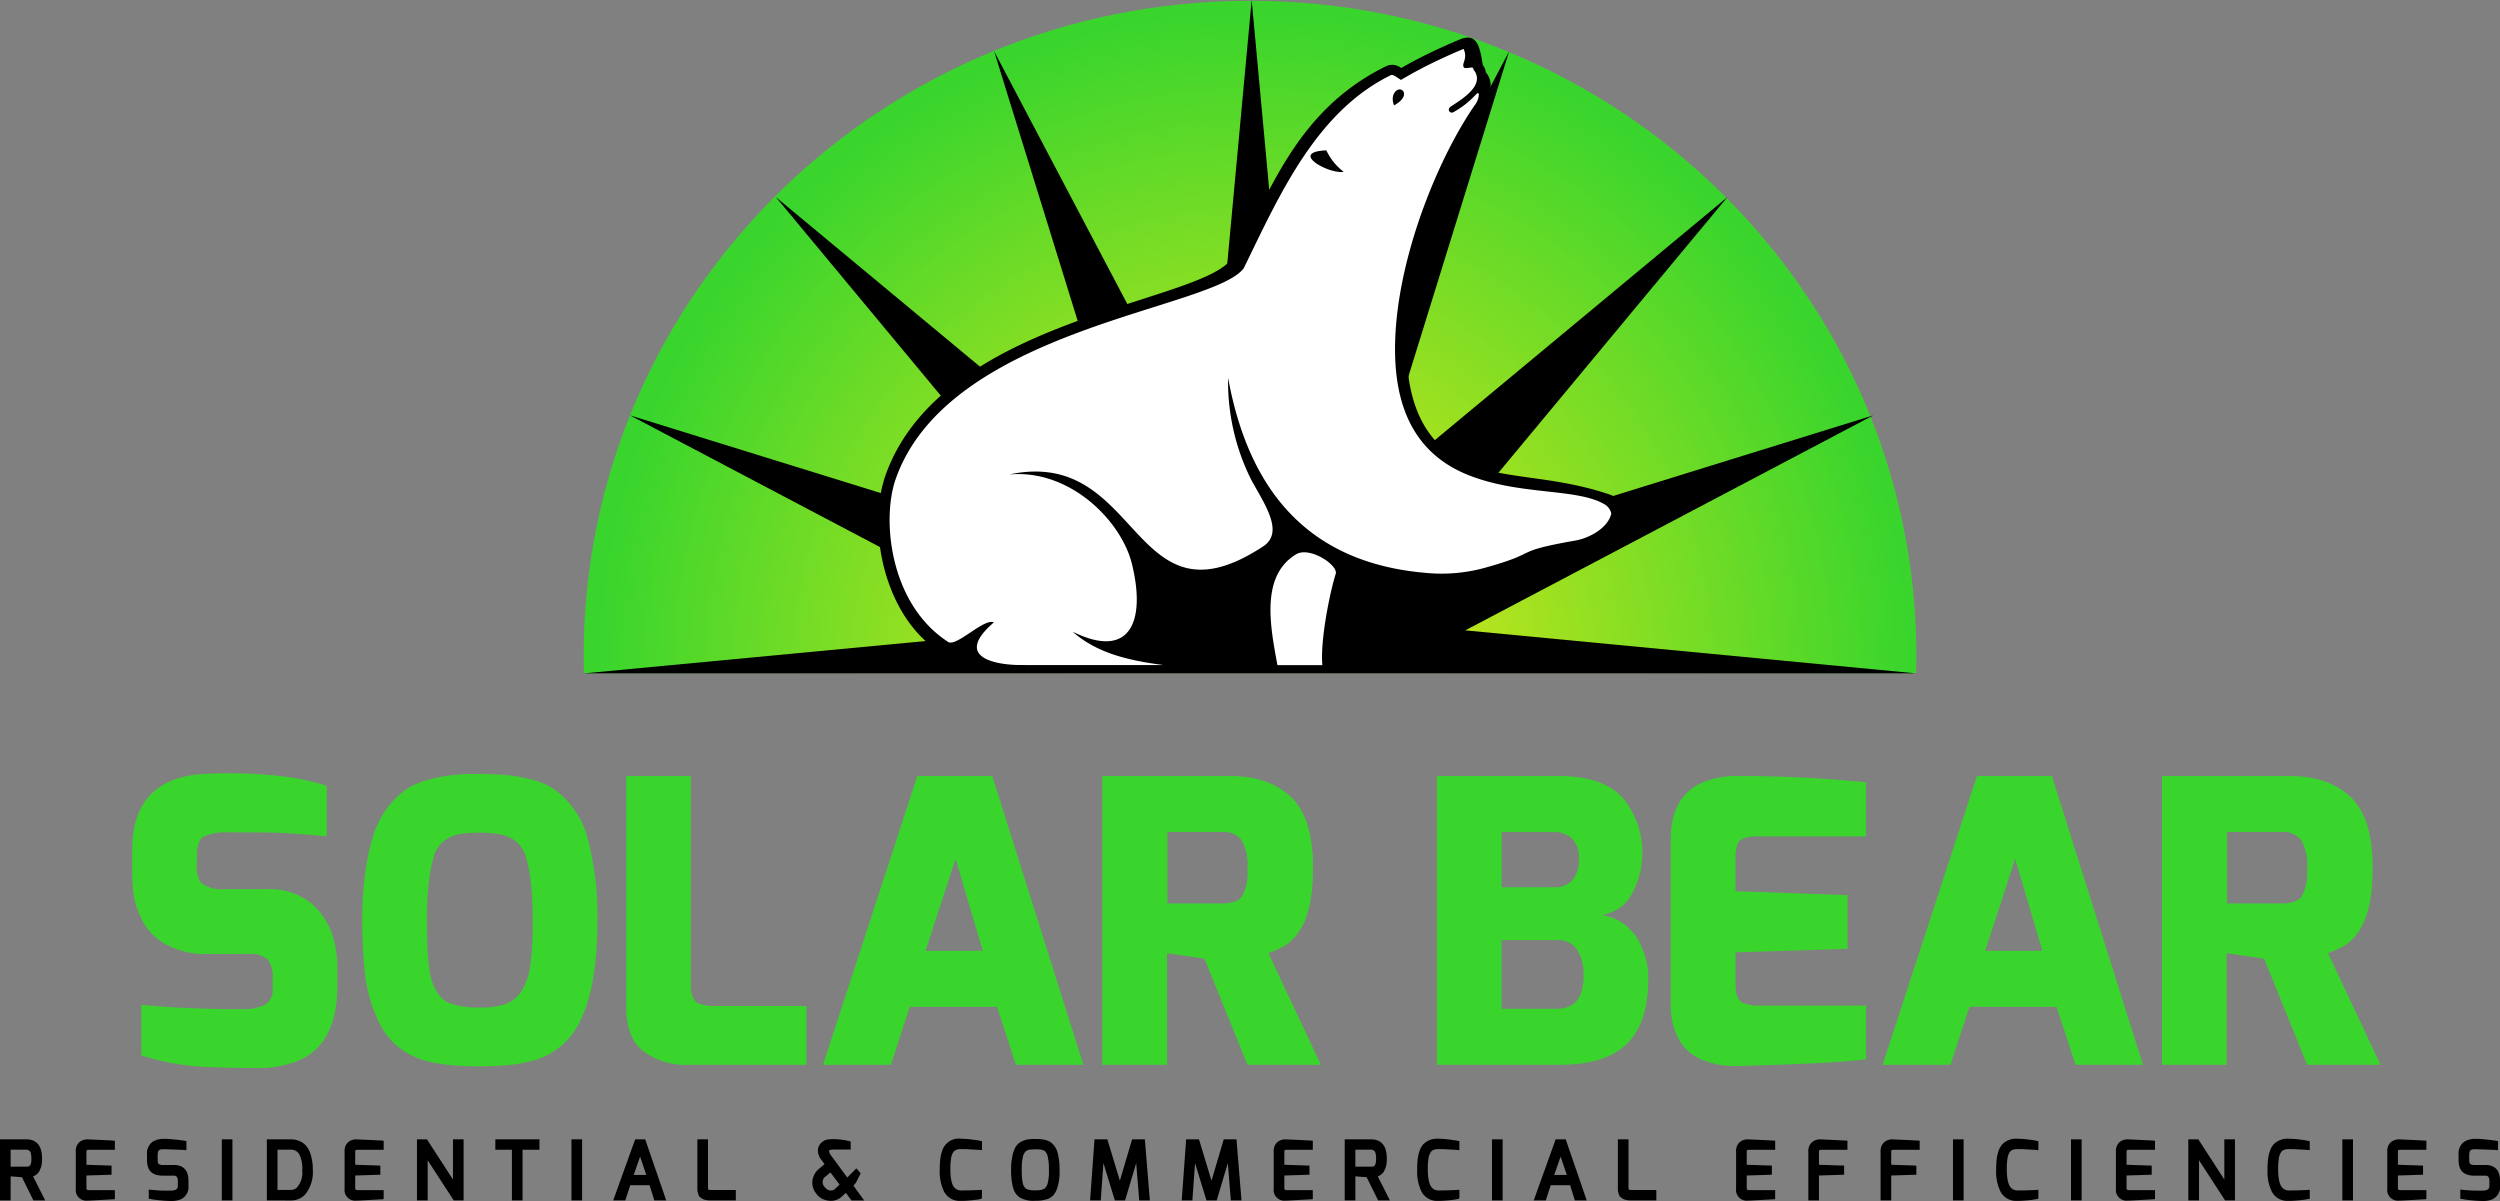 <?xml version="1.0" encoding="UTF-8"?>
<svg xmlns="http://www.w3.org/2000/svg" xmlns:xlink="http://www.w3.org/1999/xlink" width="369.45" height="177.49" viewBox="0 0 369.45 177.49">
  <rect x="0" y="0" width="369.45" height="177.49" fill="#808080" stroke="none"/>
  <defs>
    <radialGradient id="radial-gradient" cx="0.505" cy="0.999" r="0.981" gradientTransform="translate(0.248) scale(0.504 1)" gradientUnits="objectBoundingBox">
      <stop offset="0" stop-color="#f6eb16"></stop>
      <stop offset="1" stop-color="#39d52d"></stop>
    </radialGradient>
  </defs>
  <g id="Hero_Logo" data-name="Hero Logo" transform="translate(-1.32 -122.195)">
    <g id="Layer_1" data-name="Layer 1" transform="translate(1.57 290.728)">
      <path id="Path_1" data-name="Path 1" d="M24.706,366.48q2.062,0,2.061,2.585a3.685,3.685,0,0,1-.133,1.181c-.09.236-.165.416-.227.542a1.017,1.017,0,0,1-.227.308c-.089.084-.166.148-.233.2a1.007,1.007,0,0,1-.25.135,2.822,2.822,0,0,1-.373.1L27.07,375H25.895l-1.688-3.412-2.085-.162V375h-1.07V366.48Zm-2.585,4.039H24.66c.427,0,.7-.111.827-.338a2.044,2.044,0,0,0,.2-.984,4.172,4.172,0,0,0-.082-.949.965.965,0,0,0-.244-.477.948.948,0,0,0-.7-.266H22.121Z" transform="translate(-21.051 -366.388)" stroke="#000" stroke-width="0.5"></path>
      <path id="Path_2" data-name="Path 2" d="M36.342,366.48q.035,0,1.806.08t1.979.1v.863h-3.6q-.431,0-.536.208a1.158,1.158,0,0,0-.069.442v2.051l3.714.127v.861l-3.714.116v2.051q.012.441.244.534a1.37,1.37,0,0,0,.478.07h3.481v.852l-3.586.2h-.187a1.343,1.343,0,0,1-1.5-1.537v-5.437a1.5,1.5,0,0,1,.437-1.222A1.6,1.6,0,0,1,36.342,366.48Z" transform="translate(-23.651 -366.388)" stroke="#000" stroke-width="0.5"></path>
      <path id="Path_3" data-name="Path 3" d="M49.207,366.491a2.88,2.88,0,0,1,.669-.1h.553q.28,0,1.27.1t1.443.186v.863q-.488-.034-1.606-.071-1.247-.045-1.474-.046c-.15,0-.284.007-.4.019a1.128,1.128,0,0,0-.385.122q-.383.2-.384.965v.676c0,.442.088.727.262.856a1.48,1.48,0,0,0,.855.192h1.561q1.875,0,1.875,2.072v.734a1.737,1.737,0,0,1-1.036,1.806,3.283,3.283,0,0,1-1.217.208,16.425,16.425,0,0,1-1.658-.1,13.848,13.848,0,0,1-1.456-.2v-.861q1.281.128,2.2.129t1.06-.011a2.473,2.473,0,0,0,.35-.065,1.093,1.093,0,0,0,.349-.145.86.86,0,0,0,.337-.746v-.7a1.3,1.3,0,0,0-.2-.773.817.817,0,0,0-.709-.273H49.929q-1.513,0-1.921-.956a2.944,2.944,0,0,1-.187-1.118V368.5a1.924,1.924,0,0,1,.664-1.688A2.265,2.265,0,0,1,49.207,366.491Z" transform="translate(-26.095 -366.371)" stroke="#000" stroke-width="0.5"></path>
      <path id="Path_4" data-name="Path 4" d="M61.438,375V366.48h1.07V375Z" transform="translate(-28.661 -366.388)" stroke="#000" stroke-width="0.5"></path>
      <path id="Path_5" data-name="Path 5" d="M69.643,375V366.48h3.284a2.865,2.865,0,0,1,1.3.28,2.421,2.421,0,0,1,.874.7,3.6,3.6,0,0,1,.512,1.014,7.4,7.4,0,0,1,.325,2.306,5.014,5.014,0,0,1-1,3.343,2.425,2.425,0,0,1-.855.646,2.744,2.744,0,0,1-1.159.238Zm1.071-1.049h2.177a1.561,1.561,0,0,0,1.141-.442,3.557,3.557,0,0,0,.839-2.655,4.948,4.948,0,0,0-.5-2.6,1.663,1.663,0,0,0-1.479-.75H70.714Z" transform="translate(-30.207 -366.388)" stroke="#000" stroke-width="0.5"></path>
      <path id="Path_6" data-name="Path 6" d="M85.294,366.48q.034,0,1.8.08t1.979.1v.863h-3.6q-.43,0-.536.208a1.158,1.158,0,0,0-.069.442v2.051l3.714.127v.861l-3.714.116v2.051c.008.294.088.472.243.534a1.373,1.373,0,0,0,.478.07h3.482v.852l-3.586.2h-.187a1.343,1.343,0,0,1-1.5-1.537v-5.437a1.5,1.5,0,0,1,.437-1.222A1.6,1.6,0,0,1,85.294,366.48Z" transform="translate(-32.875 -366.388)" stroke="#000" stroke-width="0.5"></path>
      <path id="Path_7" data-name="Path 7" d="M96.974,375V366.48h1.094l4.227,6.531V366.48h1.072V375h-1.072l-4.238-6.52V375Z" transform="translate(-35.356 -366.388)" stroke="#000" stroke-width="0.5"></path>
      <path id="Path_8" data-name="Path 8" d="M111.248,367.516V366.48h6.02v1.036h-2.5V375h-1.072v-7.486Z" transform="translate(-38.046 -366.388)" stroke="#000" stroke-width="0.5"></path>
      <path id="Path_9" data-name="Path 9" d="M125.11,375V366.48h1.07V375Z" transform="translate(-40.658 -366.388)" stroke="#000" stroke-width="0.5"></path>
      <path id="Path_10" data-name="Path 10" d="M132.842,375l3.061-8.522h1.13L139.968,375h-1.223l-.7-2.247h-3.226L134.087,375Zm2.317-3.259h2.561l-1.258-3.727Z" transform="translate(-42.115 -366.388)" stroke="#000" stroke-width="0.5"></path>
      <path id="Path_11" data-name="Path 11" d="M148.035,373.489V366.48h1.07v6.881c0,.294.083.472.244.535a1.335,1.335,0,0,0,.478.07h3.388V375h-3.551q-1.187,0-1.5-.734A2.079,2.079,0,0,1,148.035,373.489Z" transform="translate(-44.977 -366.388)" stroke="#000" stroke-width="0.5"></path>
      <path id="Path_12" data-name="Path 12" d="M171.829,366.437a10.2,10.2,0,0,1,2.306.291v.743H171.9q-.967,0-.966.49a1.683,1.683,0,0,0,.4.861l2.515,3.424,1.363-1.375.349.4-.628,1.248-.467.523,1.422,1.956h-1.259l-.919-1.245-.828.756a2.085,2.085,0,0,1-1.466.547,2.762,2.762,0,0,1-1-.216,2.283,2.283,0,0,1-1-.856,2.313,2.313,0,0,1-.454-1.361,2.436,2.436,0,0,1,.955-1.9l.943-.8-.7-.956a1.847,1.847,0,0,1-.373-1.081,1.36,1.36,0,0,1,.605-1.13,1.332,1.332,0,0,1,.653-.269A6.405,6.405,0,0,1,171.829,366.437Zm-1.224,5.007a1.27,1.27,0,0,0-.325,1.9,1.81,1.81,0,0,0,.588.53,1.12,1.12,0,0,0,.477.15,1.418,1.418,0,0,0,.239-.011,1,1,0,0,0,.652-.29l.838-.791-1.641-2.19Z" transform="translate(-48.919 -366.379)" stroke="#000" stroke-width="0.5"></path>
      <path id="Path_13" data-name="Path 13" d="M192.165,370.766a13.963,13.963,0,0,1,.075-1.572,5.744,5.744,0,0,1,.269-1.195,2.3,2.3,0,0,1,2.521-1.634,12.909,12.909,0,0,1,1.415.093q.833.093,1.462.22v.851c-.086-.009-.163-.014-.233-.019s-.154-.009-.251-.016-.2-.014-.32-.018-.239-.01-.367-.019-.263-.014-.4-.024-.28-.014-.419-.023c-.288-.007-.581-.012-.88-.012a2.207,2.207,0,0,0-.786.13,1.2,1.2,0,0,0-.576.493,2.569,2.569,0,0,0-.338,1.014,9.107,9.107,0,0,0-.1,1.375c0,.484.009.847.029,1.088a6.364,6.364,0,0,0,.092.7,4.352,4.352,0,0,0,.157.618,2.089,2.089,0,0,0,.244.5,1.539,1.539,0,0,0,.349.38,1.577,1.577,0,0,0,.989.312q1.119,0,2.388-.057l.42-.024v.85a12.955,12.955,0,0,1-1.4.192q-.82.076-1.135.077h-.338a2.35,2.35,0,0,1-2.248-1.222A6.468,6.468,0,0,1,192.165,370.766Z" transform="translate(-53.292 -366.366)" stroke="#000" stroke-width="0.5"></path>
      <path id="Path_14" data-name="Path 14" d="M205.164,370.612a9.014,9.014,0,0,1,.169-1.812,4.47,4.47,0,0,1,.431-1.281,1.846,1.846,0,0,1,.728-.715,2.779,2.779,0,0,1,.9-.326,6.528,6.528,0,0,1,1.014-.07c.384,0,.69.012.919.035a4.2,4.2,0,0,1,.711.139,1.875,1.875,0,0,1,.617.292,2.43,2.43,0,0,1,.489.511,2.627,2.627,0,0,1,.379.78,9.4,9.4,0,0,1,.3,2.621,7.018,7.018,0,0,1-.408,2.771,2.837,2.837,0,0,1-.459.764,1.632,1.632,0,0,1-.67.446,4.925,4.925,0,0,1-1.781.269,3.844,3.844,0,0,1-2.2-.454,2.306,2.306,0,0,1-.851-1.256A9.921,9.921,0,0,1,205.164,370.612Zm1.165-1.433a5.01,5.01,0,0,0-.076.716q-.018.4-.018.956t.035,1a7.144,7.144,0,0,0,.106.8,1.9,1.9,0,0,0,.2.581,1.7,1.7,0,0,0,.3.391,1.031,1.031,0,0,0,.419.238,3.574,3.574,0,0,0,1.053.14,6.516,6.516,0,0,0,.909-.046,1.894,1.894,0,0,0,.576-.181,1.156,1.156,0,0,0,.43-.354,2.06,2.06,0,0,0,.281-.584,7.288,7.288,0,0,0,.209-2.048,9.836,9.836,0,0,0-.076-1.472c-.05-.292-.093-.519-.127-.683a1.533,1.533,0,0,0-.157-.424c-.071-.12-.137-.221-.2-.308a.747.747,0,0,0-.257-.215,2.247,2.247,0,0,0-.285-.135,1.415,1.415,0,0,0-.343-.072,6.729,6.729,0,0,0-.7-.035c-.249,0-.426,0-.53.008s-.231.014-.378.027a1.432,1.432,0,0,0-.344.072c-.081.031-.177.075-.285.127a.709.709,0,0,0-.256.211c-.062.083-.13.187-.2.308a1.456,1.456,0,0,0-.17.424C206.406,368.783,206.367,368.968,206.329,369.179Z" transform="translate(-55.742 -366.374)" stroke="#000" stroke-width="0.5"></path>
      <path id="Path_15" data-name="Path 15" d="M219.569,375l.617-8.522h1.479l2.038,6.74,1.991-6.74h1.467l.7,8.522h-1.07l-.536-6.613L224.285,375h-1.141l-2.026-6.613L220.641,375Z" transform="translate(-58.456 -366.388)" stroke="#000" stroke-width="0.5"></path>
      <path id="Path_16" data-name="Path 16" d="M236.254,375l.617-8.522h1.48l2.038,6.74,1.991-6.74h1.467l.7,8.522h-1.071l-.536-6.613L240.97,375h-1.141L237.8,368.39,237.326,375Z" transform="translate(-61.6 -366.388)" stroke="#000" stroke-width="0.5"></path>
      <path id="Path_17" data-name="Path 17" d="M254.473,366.48q.034,0,1.806.08c1.178.056,1.84.091,1.979.1v.863h-3.6c-.29,0-.467.069-.537.208a1.157,1.157,0,0,0-.069.442v2.051l3.715.127v.861l-3.715.116v2.051c.006.294.09.472.245.534a1.357,1.357,0,0,0,.477.07h3.481v.852l-3.586.2h-.187a1.344,1.344,0,0,1-1.5-1.537v-5.437a1.5,1.5,0,0,1,.437-1.222A1.6,1.6,0,0,1,254.473,366.48Z" transform="translate(-64.752 -366.388)" stroke="#000" stroke-width="0.5"></path>
      <path id="Path_18" data-name="Path 18" d="M269.566,366.48q2.062,0,2.062,2.585a3.7,3.7,0,0,1-.135,1.181c-.09.236-.166.416-.227.542a1.044,1.044,0,0,1-.227.308c-.09.084-.169.148-.234.2a1.035,1.035,0,0,1-.25.135,2.819,2.819,0,0,1-.373.1L271.93,375h-1.176l-1.688-3.412-2.083-.162V375h-1.072V366.48Zm-2.583,4.039h2.537c.428,0,.7-.111.826-.338a2.055,2.055,0,0,0,.2-.984,4.228,4.228,0,0,0-.081-.949.972.972,0,0,0-.245-.477.948.948,0,0,0-.7-.266h-2.537Z" transform="translate(-67.188 -366.388)" stroke="#000" stroke-width="0.5"></path>
      <path id="Path_19" data-name="Path 19" d="M279.1,370.766a13.6,13.6,0,0,1,.074-1.572,5.793,5.793,0,0,1,.268-1.195,2.576,2.576,0,0,1,.506-.9,2.622,2.622,0,0,1,2.014-.734,12.9,12.9,0,0,1,1.414.093q.834.093,1.461.22v.851c-.084-.009-.162-.014-.231-.019s-.152-.009-.25-.016-.2-.014-.322-.018-.238-.01-.365-.019-.262-.014-.4-.024-.278-.014-.419-.023c-.287-.007-.579-.012-.88-.012a2.206,2.206,0,0,0-.785.13,1.216,1.216,0,0,0-.576.493,2.608,2.608,0,0,0-.338,1.014,9.213,9.213,0,0,0-.1,1.375c0,.484.01.847.03,1.088a7,7,0,0,0,.093.7,4.7,4.7,0,0,0,.157.618,2.066,2.066,0,0,0,.246.5,1.505,1.505,0,0,0,.349.38,1.57,1.57,0,0,0,.989.312q1.119,0,2.387-.057l.419-.024v.85a12.772,12.772,0,0,1-1.4.192c-.546.05-.926.077-1.135.077h-.338a2.348,2.348,0,0,1-2.248-1.222A6.458,6.458,0,0,1,279.1,370.766Z" transform="translate(-69.672 -366.366)" stroke="#000" stroke-width="0.5"></path>
      <path id="Path_20" data-name="Path 20" d="M292.724,375V366.48H293.8V375Z" transform="translate(-72.24 -366.388)" stroke="#000" stroke-width="0.5"></path>
      <path id="Path_21" data-name="Path 21" d="M300.456,375l3.063-8.522h1.13L307.583,375h-1.222l-.7-2.247h-3.227L301.7,375Zm2.317-3.259h2.563l-1.257-3.727Z" transform="translate(-73.697 -366.388)" stroke="#000" stroke-width="0.5"></path>
      <path id="Path_22" data-name="Path 22" d="M315.65,373.489V366.48h1.071v6.881c0,.294.081.472.246.535a1.321,1.321,0,0,0,.476.07h3.389V375h-3.551q-1.192,0-1.5-.734A2.057,2.057,0,0,1,315.65,373.489Z" transform="translate(-76.56 -366.388)" stroke="#000" stroke-width="0.5"></path>
      <path id="Path_23" data-name="Path 23" d="M338.675,366.48q.034,0,1.8.08c1.178.056,1.841.091,1.979.1v.863h-3.6c-.29,0-.468.069-.537.208a1.156,1.156,0,0,0-.07.442v2.051l3.715.127v.861l-3.715.116v2.051c.007.294.091.472.246.534a1.354,1.354,0,0,0,.476.07h3.482v.852l-3.586.2h-.187a1.344,1.344,0,0,1-1.5-1.537v-5.437a1.5,1.5,0,0,1,.438-1.222A1.6,1.6,0,0,1,338.675,366.48Z" transform="translate(-80.617 -366.388)" stroke="#000" stroke-width="0.5"></path>
      <path id="Path_24" data-name="Path 24" d="M351.832,366.48q.034,0,1.8.08c1.178.056,1.841.091,1.979.1v.863h-3.6c-.29,0-.468.069-.537.208a1.156,1.156,0,0,0-.07.442v2.051l3.715.127v.861l-3.715.116V375h-1.071v-6.928a1.524,1.524,0,0,1,.438-1.222A1.571,1.571,0,0,1,351.832,366.48Z" transform="translate(-83.096 -366.388)" stroke="#000" stroke-width="0.5"></path>
      <path id="Path_25" data-name="Path 25" d="M364.986,366.48q.034,0,1.8.08c1.178.056,1.841.091,1.979.1v.863h-3.6c-.29,0-.467.069-.537.208a1.158,1.158,0,0,0-.069.442v2.051l3.714.127v.861l-3.714.116V375h-1.072v-6.928a1.524,1.524,0,0,1,.437-1.222A1.572,1.572,0,0,1,364.986,366.48Z" transform="translate(-85.575 -366.388)" stroke="#000" stroke-width="0.5"></path>
      <path id="Path_26" data-name="Path 26" d="M376.666,375V366.48h1.072V375Z" transform="translate(-88.056 -366.388)" stroke="#000" stroke-width="0.5"></path>
      <path id="Path_27" data-name="Path 27" d="M384.53,370.766a13.648,13.648,0,0,1,.074-1.572,5.805,5.805,0,0,1,.269-1.195,2.576,2.576,0,0,1,.506-.9,2.622,2.622,0,0,1,2.014-.734,12.924,12.924,0,0,1,1.415.093q.833.093,1.46.22v.851c-.083-.009-.161-.014-.231-.019s-.152-.009-.25-.016-.2-.014-.321-.018-.239-.01-.366-.019-.261-.014-.4-.024-.278-.014-.42-.023c-.286-.007-.579-.012-.879-.012a2.2,2.2,0,0,0-.785.13,1.214,1.214,0,0,0-.577.493,2.613,2.613,0,0,0-.338,1.014,9.2,9.2,0,0,0-.1,1.375c0,.484.01.847.031,1.088a6.6,6.6,0,0,0,.092.7,4.605,4.605,0,0,0,.157.618,2.06,2.06,0,0,0,.245.5,1.508,1.508,0,0,0,.35.38,1.566,1.566,0,0,0,.988.312q1.119,0,2.387-.057l.419-.024v.85a12.771,12.771,0,0,1-1.4.192c-.546.05-.926.077-1.135.077h-.338a2.349,2.349,0,0,1-2.248-1.222A6.46,6.46,0,0,1,384.53,370.766Z" transform="translate(-89.538 -366.366)" stroke="#000" stroke-width="0.5"></path>
      <path id="Path_28" data-name="Path 28" d="M398.157,375V366.48h1.072V375Z" transform="translate(-92.106 -366.388)" stroke="#000" stroke-width="0.5"></path>
      <path id="Path_29" data-name="Path 29" d="M407.84,366.48q.034,0,1.8.08c1.179.056,1.841.091,1.979.1v.863h-3.6c-.29,0-.468.069-.537.208a1.157,1.157,0,0,0-.07.442v2.051l3.716.127v.861l-3.716.116v2.051c.007.294.091.472.246.534a1.353,1.353,0,0,0,.476.07h3.482v.852l-3.586.2h-.187a1.344,1.344,0,0,1-1.5-1.537v-5.437a1.5,1.5,0,0,1,.438-1.222A1.6,1.6,0,0,1,407.84,366.48Z" transform="translate(-93.649 -366.388)" stroke="#000" stroke-width="0.5"></path>
      <path id="Path_30" data-name="Path 30" d="M419.52,375V366.48h1.095l4.227,6.531V366.48h1.072V375h-1.072l-4.238-6.52V375Z" transform="translate(-96.131 -366.388)" stroke="#000" stroke-width="0.5"></path>
      <path id="Path_31" data-name="Path 31" d="M433.941,370.766a13.617,13.617,0,0,1,.074-1.572,5.8,5.8,0,0,1,.269-1.195,2.576,2.576,0,0,1,.506-.9,2.622,2.622,0,0,1,2.014-.734,12.9,12.9,0,0,1,1.414.093q.834.093,1.461.22v.851c-.083-.009-.161-.014-.231-.019s-.152-.009-.25-.016-.2-.014-.322-.018-.238-.01-.365-.019-.261-.014-.4-.024-.278-.014-.419-.023c-.286-.007-.579-.012-.879-.012a2.2,2.2,0,0,0-.785.13,1.214,1.214,0,0,0-.577.493,2.61,2.61,0,0,0-.338,1.014,9.21,9.21,0,0,0-.1,1.375c0,.484.01.847.03,1.088a6.824,6.824,0,0,0,.093.7,4.573,4.573,0,0,0,.157.618,2.064,2.064,0,0,0,.246.5,1.512,1.512,0,0,0,.349.38,1.57,1.57,0,0,0,.989.312q1.119,0,2.387-.057l.419-.024v.85a12.767,12.767,0,0,1-1.4.192c-.546.05-.926.077-1.135.077H436.8a2.349,2.349,0,0,1-2.248-1.222A6.46,6.46,0,0,1,433.941,370.766Z" transform="translate(-98.848 -366.366)" stroke="#000" stroke-width="0.5"></path>
      <path id="Path_32" data-name="Path 32" d="M447.568,375V366.48h1.072V375Z" transform="translate(-101.416 -366.388)" stroke="#000" stroke-width="0.5"></path>
      <path id="Path_33" data-name="Path 33" d="M457.251,366.48q.034,0,1.8.08c1.178.056,1.841.091,1.979.1v.863h-3.6c-.29,0-.468.069-.537.208a1.158,1.158,0,0,0-.07.442v2.051l3.715.127v.861l-3.715.116v2.051c.007.294.091.472.246.534a1.354,1.354,0,0,0,.476.07h3.482v.852l-3.586.2h-.187a1.344,1.344,0,0,1-1.5-1.537v-5.437a1.5,1.5,0,0,1,.438-1.222A1.6,1.6,0,0,1,457.251,366.48Z" transform="translate(-102.959 -366.388)" stroke="#000" stroke-width="0.5"></path>
      <path id="Path_34" data-name="Path 34" d="M470.116,366.491a2.892,2.892,0,0,1,.671-.1h.554c.185,0,.609.035,1.268.1s1.141.132,1.445.186v.863q-.491-.034-1.609-.071-1.243-.045-1.472-.046c-.15,0-.285.007-.4.019a1.106,1.106,0,0,0-.385.122q-.385.2-.384.965v.676c0,.442.085.727.261.856a1.482,1.482,0,0,0,.857.192h1.56q1.871,0,1.872,2.072v.734a1.737,1.737,0,0,1-1.035,1.806,3.279,3.279,0,0,1-1.217.208,16.521,16.521,0,0,1-1.66-.1,13.754,13.754,0,0,1-1.454-.2v-.861q1.278.128,2.2.129c.613,0,.967,0,1.06-.011a2.458,2.458,0,0,0,.35-.065,1.083,1.083,0,0,0,.349-.145.861.861,0,0,0,.339-.746v-.7a1.3,1.3,0,0,0-.2-.773.818.818,0,0,0-.71-.273h-1.537c-1.01,0-1.648-.32-1.921-.956a2.978,2.978,0,0,1-.186-1.118V368.5a1.918,1.918,0,0,1,.665-1.688A2.235,2.235,0,0,1,470.116,366.491Z" transform="translate(-105.403 -366.371)" stroke="#000" stroke-width="0.5"></path>
    </g>
    <g id="Layer_4" data-name="Layer 4" transform="translate(87.572 122.312)">
      <path id="Path_35" data-name="Path 35" d="M203.762,122.364c54.388,0,98.477,43.338,98.477,96.8q0,1.285-.035,2.562H105.32q-.033-1.278-.034-2.562c0-53.461,44.09-96.8,98.477-96.8" transform="translate(-105.285 -122.364)" fill-rule="evenodd" fill="url(#radial-gradient)"></path>
    </g>
    <g id="Layer_3" data-name="Layer 3" transform="translate(87.689 122.195)">
      <path id="Path_36" data-name="Path 36" d="M204.057,122.2l6.278,67.869,31.773-60.3-20.172,65.1,52.43-43.551-43.551,52.43,65.105-20.172-60.3,31.773,66.545,6.35-196.712,0,67.039-6.346-60.3-31.773,65.1,20.172-43.551-52.43,52.43,43.551-20.172-65.1,31.773,60.3Z" transform="translate(-105.454 -122.195)" fill-rule="evenodd"></path>
    </g>
    <g id="Layer_2" data-name="Layer 2" transform="translate(131.116 127.75)">
      <path id="Path_37" data-name="Path 37" d="M276.692,197.854c-8.109-2.818-15.008-2.3-20.522-4.36-18.374-6.864-6.5-40.685,1.521-52.331a6.6,6.6,0,0,0,.473-.8,6.29,6.29,0,0,0,.7-2.977,2.974,2.974,0,0,0-.721-2.02,1.966,1.966,0,0,0-.426-1.046c-.048-.247-.1-.516-.144-.773a10.28,10.28,0,0,0-.493-2.019c-.485-1.165-1.242-1.647-2.809-.994s-3.095,1.34-4.61,2.079q-2.064,1.01-4.021,2.129a2.114,2.114,0,0,0-2.155-.305c-14.357,6.993-17.617,20.652-22.863,28.439-4.511,6.7-42.442,8.554-51.066,31.709-2.8,7.508-.655,19.429,6.276,25.251,1.062.89,2.358,2.042,3.56,2.133.841.065.884.1,0,1.385h37.27c-3.615-2.561-14.3-9.511-4.689-10.314a26.685,26.685,0,0,0,9.676-2.285c1.194-.585,1.695.145,1.625,1.394-.219,3.85.249,6.082,1.554,11.2h11.623c-.2-5.123.144-7.618,1.579-11.59.786-2.176,1.2-2.9,3.472-2.167a33.716,33.716,0,0,0,7.684,1.3,25.53,25.53,0,0,0,8.963-.761c5.394-1.477,8.075-3.117,13.553-4.089,2.588-.46,5.824-2.357,6.445-5.139A2.619,2.619,0,0,0,276.692,197.854Z" transform="translate(-168.371 -130.244)" fill-rule="evenodd"></path>
      <path id="Path_38" data-name="Path 38" d="M220.805,181.239c3.037,16.69,11.842,27.4,29.258,28.867a24.079,24.079,0,0,0,8.447-.687c8.9-2.439,3.762-2.349,13.679-4.108,1.967-.349,4.766-1.813,5.25-3.978a2.1,2.1,0,0,0-1.082-1.414c-4.137-2.355-12.474-1.254-20.037-4.269-9.364-3.733-11.5-12.532-10.678-22.286.991-11.773,6.5-24.943,11.564-32.3.683-.784.96-2.454.211-1.638a12.788,12.788,0,0,1-3.357,2.616c-.458.226-.987-.44-.3-.882,1.857-1.2,4.879-3.114,3.463-5.244l-.135-.15-.042-.206c-.079-.382-1.241.208-1.425-.21-.163-.367.055-.677.144-1.082a2.237,2.237,0,0,0-.159-1.6q-2.323.97-4.528,2.042t-4.324,2.309l-.4.234-.391-.256-.021-.015c-.389-.256-.835-.551-1.046-.449-11.16,5.435-16.608,17.983-21.778,28.558-4.6,6.144-43.591,8.831-51.431,31.142-2.1,5.977-.892,18.445,7.695,24.036,1.156.957,5.329-3.524,6.814-2.849-6.151,5.271.495,6.3,3.971,6.3l21.157.01c-5.757-.735-10.09-1.941-13.493-4.941,8.533,4.231,10.841-1.55,8.773-9.994-1.568-6.407-9.182-14.051-18.132-13.236,19.609-4.161,17.935,23.484,37.512,10.634,3.173-2.082.231-6.215-1.733-9.807a32.407,32.407,0,0,1-3.44-15.154m7.29,42.5h6.638c-.323-3.633,1.079-10.629,1.978-13.493.4-1.26-3.842-4.094-5.854-2.883C225.521,210.574,227.081,218.158,228.1,223.734Z" transform="translate(-169.119 -130.997)" fill="#fff" fill-rule="evenodd"></path>
      <path id="Path_39" data-name="Path 39" d="M263.249,150.344a8.609,8.609,0,0,0,2.557,3.171c-2.137.384-8.188-2.935-2.557-3.171m10-6.644c1.76-.95,1.738-2.06,1.05-2.33C273.7,141.137,272.622,142.076,273.25,143.7Z" transform="translate(-197.038 -133.679)"></path>
    </g>
    <g id="Layer_5" data-name="Layer 5" transform="translate(20.861 236.466)">
      <g id="Group_1" data-name="Group 1" transform="translate(0 0)">
        <path id="Path_40" data-name="Path 40" d="M8.634,302.676v-3.615q0-11.017,11.544-11.253,1.224-.056,2.448-.057,9.211,0,14.75,1.864v7.463q-5.946-.582-10.115-.583H22.918a8.206,8.206,0,0,0-3.673.583q-1.05.585-1.049,2.856v1.459a3.577,3.577,0,0,0,.641,2.565,5.127,5.127,0,0,0,3.44.931h6.18a9.826,9.826,0,0,1,6.588,2.042q3.905,3.322,3.906,9.737v2.447q0,8.221-5.188,10.846a15.024,15.024,0,0,1-6.646,1.34q-6.88,0-10.174-.351a35.38,35.38,0,0,1-6.967-1.516v-7.461q6.414.641,14.983.64a6.857,6.857,0,0,0,3.265-.64,2.541,2.541,0,0,0,1.166-2.449v-1.691a3.685,3.685,0,0,0-.759-2.565,3.669,3.669,0,0,0-2.74-.817h-6a11.884,11.884,0,0,1-6.238-1.4,8.562,8.562,0,0,1-3.381-3.266,13.914,13.914,0,0,1-1.342-3.555A26.468,26.468,0,0,1,8.634,302.676Z" transform="translate(-8.634 -287.751)" fill="#39d52d"></path>
        <path id="Path_41" data-name="Path 41" d="M58.286,317.42a76.628,76.628,0,0,1-.409-7.871,51.358,51.358,0,0,1,.467-7.2,30.916,30.916,0,0,1,1.253-5.6,13.237,13.237,0,0,1,2.07-3.935,12.45,12.45,0,0,1,2.624-2.566,10.542,10.542,0,0,1,3.265-1.458,24.219,24.219,0,0,1,6.618-.874q3.525,0,5.246.175a23.244,23.244,0,0,1,3.673.7,10.16,10.16,0,0,1,3.265,1.458,13.069,13.069,0,0,1,4.634,6.471,43.757,43.757,0,0,1,1.633,13.117q0,9.739-2.74,14.983a10.75,10.75,0,0,1-4.49,4.548q-3.147,1.748-10.144,1.748-7.112,0-10.085-1.632a10.129,10.129,0,0,1-4.548-4.373A21.437,21.437,0,0,1,58.286,317.42Zm10.231-17.489a19.779,19.779,0,0,0-.786,3.847,44.865,44.865,0,0,0-.291,5.394q0,3,.088,4.663c.058,1.106.155,2.129.291,3.06a8.7,8.7,0,0,0,.612,2.3,6.843,6.843,0,0,0,.961,1.575,3.5,3.5,0,0,0,1.428,1.019,12.075,12.075,0,0,0,4.257.642,12.375,12.375,0,0,0,3.964-.5,4.742,4.742,0,0,0,2.361-1.924,9.177,9.177,0,0,0,1.312-3.819,44.2,44.2,0,0,0,.349-6.18,56.533,56.533,0,0,0-.262-6.093,19.887,19.887,0,0,0-.758-3.819,4.371,4.371,0,0,0-1.487-2.245,5.769,5.769,0,0,0-2.157-.99,14.754,14.754,0,0,0-3.119-.262,17.815,17.815,0,0,0-3.06.2,5.547,5.547,0,0,0-2.158.933A4.2,4.2,0,0,0,68.516,299.931Z" transform="translate(-23.888 -287.803)" fill="#39d52d"></path>
        <path id="Path_42" data-name="Path 42" d="M114.384,322.389V288.342h9.562V319.3q0,2.218,1.225,2.683a6.618,6.618,0,0,0,2.39.349h13.468v8.688H123.6a10.43,10.43,0,0,1-6.676-2.012Q114.384,327,114.384,322.389Z" transform="translate(-41.393 -287.934)" fill="#39d52d"></path>
        <path id="Path_43" data-name="Path 43" d="M156.532,331.018l13.934-42.676h11.077l13.468,42.676h-9.97l-2.8-8.57H169.358l-2.8,8.57Zm15.159-16.85h8.453l-4.023-13.584Z" transform="translate(-54.449 -287.934)" fill="#39d52d"></path>
        <path id="Path_44" data-name="Path 44" d="M216.333,331.018V288.342h18.831q5.771,0,9.036,3.091t3.266,10.376q0,6.24-1.808,9.1a7.4,7.4,0,0,1-2.157,2.39,18.208,18.208,0,0,1-2.623,1.224l7.753,16.5H237.787l-6.355-15.682-5.538-.817v16.5Zm9.62-23.845h8.1q2.215,0,2.973-1.108a7.75,7.75,0,0,0,.758-4.081,7.352,7.352,0,0,0-.874-4.17,3.306,3.306,0,0,0-2.857-1.195h-8.1Z" transform="translate(-72.974 -287.934)" fill="#39d52d"></path>
        <path id="Path_45" data-name="Path 45" d="M287.961,331.018V288.342h18.015q6.355,0,9.357,3.118a12.718,12.718,0,0,1,1.458,14.284,5.873,5.873,0,0,1-4.461,3.118,7.614,7.614,0,0,1,5.947,4.9,10.689,10.689,0,0,1,.933,4.489q0,6.532-3.149,9.65t-9.91,3.118Zm9.562-26.236h7.811a3.355,3.355,0,0,0,2.684-1.077,4.7,4.7,0,0,0,.931-3.149,3.829,3.829,0,0,0-1.049-3,3.731,3.731,0,0,0-2.565-.933h-7.811Zm0,17.958h8.221q3.9,0,3.905-4.957a6.8,6.8,0,0,0-.933-3.731,3.269,3.269,0,0,0-2.972-1.457h-8.221Z" transform="translate(-95.162 -287.934)" fill="#39d52d"></path>
        <path id="Path_46" data-name="Path 46" d="M338.048,322.157V297.669q0-6.3,4.723-8.394a13.446,13.446,0,0,1,5.246-.933,188.772,188.772,0,0,1,18.889.933v7.987H350.641q-2.159,0-2.683,1.049a5.768,5.768,0,0,0-.348,2.217v4.839l16.556.583v7.928l-16.556.526v4.839q0,2.214,1.222,2.681a6.6,6.6,0,0,0,2.392.351h15.682V330.2q-4.2.585-16.85.933l-1.456.059h-1.108c-.427,0-.982-.03-1.661-.089a11.219,11.219,0,0,1-2.566-.612,7.745,7.745,0,0,1-2.622-1.456,7.254,7.254,0,0,1-1.837-2.711A10.556,10.556,0,0,1,338.048,322.157Z" transform="translate(-110.678 -287.934)" fill="#39d52d"></path>
        <path id="Path_47" data-name="Path 47" d="M383.4,331.018l13.934-42.676h11.077l13.468,42.676h-9.97l-2.8-8.57H396.231l-2.8,8.57Zm15.159-16.85h8.453l-4.022-13.584Z" transform="translate(-124.728 -287.934)" fill="#39d52d"></path>
        <path id="Path_48" data-name="Path 48" d="M443.207,331.018V288.342h18.83q5.773,0,9.036,3.091t3.266,10.376q0,6.24-1.808,9.1a7.4,7.4,0,0,1-2.158,2.39,18.117,18.117,0,0,1-2.624,1.224l7.755,16.5H464.661l-6.355-15.682-5.54-.817v16.5Zm9.619-23.845h8.1q2.214,0,2.974-1.108a7.764,7.764,0,0,0,.758-4.081,7.332,7.332,0,0,0-.876-4.17,3.306,3.306,0,0,0-2.856-1.195h-8.1Z" transform="translate(-143.254 -287.934)" fill="#39d52d"></path>
      </g>
    </g>
  </g>
</svg>
